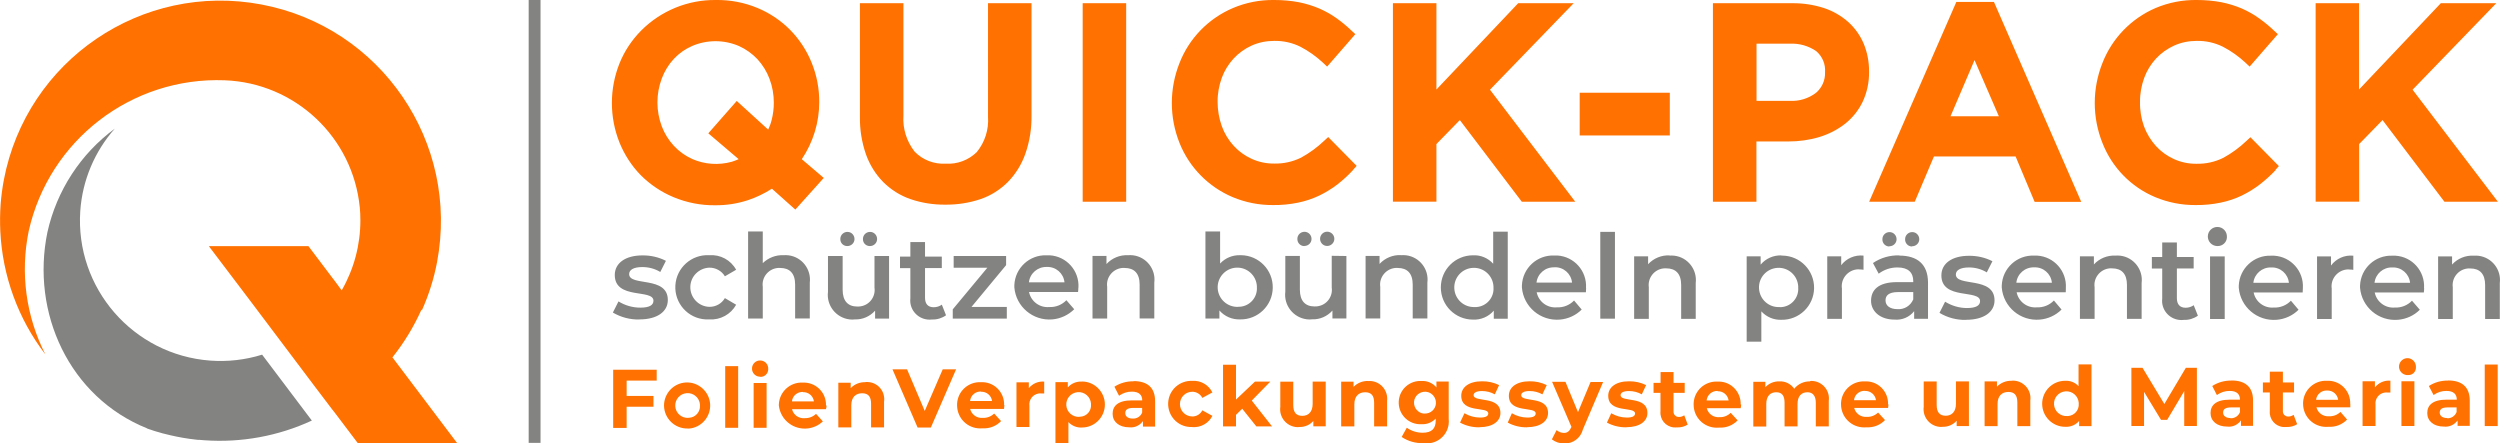 <svg xmlns="http://www.w3.org/2000/svg" id="Ebene_2" viewBox="0 0 248.83 44.11"><defs><style>.cls-1,.cls-2{fill:#838381;}.cls-2,.cls-3,.cls-4{fill-rule:evenodd;}.cls-3{fill:#757573;}.cls-4{fill:#ff7100;}</style></defs><g id="Ebene_1-2"><g id="Gruppe_38022"><path id="Pfad_7" class="cls-4" d="m42,30.87c.68-1.53,1.19-3.13,1.5-4.78C45.76,14.18,37.94,2.7,26.03.45,14.12-1.81,2.64,6.01.38,17.92c-.15.81-.26,1.63-.32,2.46-.06.87-.07,1.74-.03,2.61.21,4.46,1.77,8.75,4.49,12.29-1.94-3.79-2.52-8.12-1.66-12.29C4.89,13.95,13.09,7.64,22.36,7.99c7.02.26,12.77,5.67,13.45,12.66v-.03c.04.43.06.87.06,1.32,0,2.44-.64,4.84-1.86,6.96l-.76-1.03-.08-.1-2.47-3.27h-9.91l.08.1.03.05,4,5.28c1.97,2.61,4.16,5.53,6.2,8.23l.12.16,1.82,2.4c.09.12.18.23.27.34l2.29,3.03h9.89l-6.43-8.52c1.16-1.46,2.13-3.05,2.89-4.75l.05.07Z"></path><path id="Pfad_8" class="cls-2" d="m14.64,42.65l.26.09.1.03.35.12.27.08.18.05.41.12.09.02c.85.22,1.71.4,2.58.52l.17.02.31.04.34.04h.15l.49.04h0c3.67.26,7.35-.41,10.7-1.96l-.62-.82-4.33-5.74c-1.67.52-3.42.72-5.17.59-7.67-.57-13.45-7.22-12.93-14.89.21-3.04,1.42-5.92,3.44-8.2-3.41,2.51-5.79,6.18-6.71,10.31-1.66,8.02,2.18,16.42,9.93,19.53"></path><path id="Pfad_9" class="cls-3" d="m20.62,35.21l.35.03-.35-.03"></path><path id="Pfad_10" class="cls-4" d="m247.31,42.41h1.29v-6.13h-1.29v6.13Zm-3.75-.8c-.45,0-.73-.22-.73-.54s.19-.52.79-.52h.89v.46c-.15.39-.53.65-.95.62h0Zm.1-3.73c-.68-.01-1.34.17-1.91.54l.47.9c.37-.27.82-.42,1.28-.41.7,0,1.03.32,1.03.87h-1.03c-1.36,0-1.91.55-1.91,1.33s.62,1.35,1.66,1.35c.53.06,1.05-.18,1.36-.62v.55h1.21v-2.54c-.01-1.35-.8-1.98-2.15-1.98h0Zm-4.64,4.52h1.29v-4.45h-1.29v4.45Zm.64-5.07c.41.03.77-.27.8-.68,0-.03,0-.06,0-.08.04-.46-.3-.87-.76-.92-.46-.04-.87.3-.92.76-.04.46.3.87.76.92.04,0,.08,0,.12,0h0Zm-3.28,1.21v-.59h-1.23v4.45h1.29v-2.1c-.08-.6.33-1.15.93-1.23.09-.01.17-.01.26,0h.29v-1.18c-.59-.05-1.16.2-1.53.65h0Zm-4.75.33c.55-.02,1.02.38,1.09.92h-2.2c.07-.55.55-.95,1.1-.92h0Zm2.29,1.33c.05-1.21-.88-2.24-2.1-2.3-.07,0-.15,0-.22,0-1.25-.06-2.31.91-2.37,2.16,0,.04,0,.09,0,.13,0,1.28,1.04,2.31,2.32,2.3.07,0,.15,0,.22-.01.69.04,1.36-.22,1.84-.72l-.66-.76c-.3.29-.7.45-1.12.43-.59.06-1.13-.32-1.27-.89h3.37c0-.11,0-.25,0-.35h0Zm-5.64,1.09c-.15.11-.34.17-.52.17-.29.01-.53-.21-.54-.49,0-.03,0-.07,0-.1v-1.81h1.11v-.99h-1.11v-1.08h-1.3v1.08h-.69v.99h.69v1.83c-.08.81.51,1.53,1.32,1.61.12.01.23,0,.35,0,.37.01.74-.08,1.05-.28l-.35-.92Zm-6.28.32c-.45,0-.73-.22-.73-.54s.19-.52.79-.52h.89v.46c-.14.39-.53.64-.94.62h0Zm.1-3.73c-.68-.01-1.34.17-1.91.54l.46.9c.37-.27.82-.42,1.28-.41.7,0,1.02.32,1.02.87h-1.02c-1.36,0-1.91.55-1.91,1.33s.62,1.35,1.67,1.35c.53.06,1.05-.18,1.36-.62v.55h1.2v-2.54c0-1.35-.79-1.98-2.15-1.98h0Zm-3.44,4.52v-5.79h-1.1l-2.14,3.6-2.17-3.6h-1.11v5.79h1.26v-3.4l1.69,2.79h.61l1.7-2.86v3.47h1.25Zm-12.9-.99c-.68.05-1.27-.46-1.32-1.14-.05-.68.46-1.27,1.14-1.32.68-.05,1.27.46,1.32,1.14,0,.03,0,.06,0,.09.05.63-.42,1.18-1.06,1.23-.02,0-.05,0-.07,0h-.02Zm1.12-5.14v2.16c-.34-.36-.83-.56-1.33-.53-1.27,0-2.29,1.03-2.29,2.29s1.03,2.29,2.29,2.29c.53.03,1.04-.18,1.39-.58v.51h1.23v-6.14h-1.3Zm-6.65,1.63c-.55-.02-1.09.19-1.47.59v-.53h-1.23v4.45h1.29v-2.2c0-.82.45-1.2,1.07-1.2s.9.33.9,1.05v2.35h1.29v-2.55c.13-.96-.55-1.83-1.5-1.96-.11-.02-.23-.02-.34-.01h0Zm-5.55.08v2.2c0,.82-.43,1.2-1.02,1.2s-.9-.33-.9-1.08v-2.33h-1.29v2.52c-.13.97.55,1.86,1.52,1.99.13.02.26.02.38,0,.53.01,1.03-.21,1.38-.6v.53h1.22v-4.45h-1.3Zm-9.05.93c.55-.02,1.02.38,1.09.92h-2.19c.06-.55.54-.96,1.1-.93h0Zm2.29,1.34c.05-1.21-.89-2.24-2.1-2.29-.07,0-.14,0-.21,0-1.25-.06-2.31.9-2.37,2.15,0,.04,0,.09,0,.13,0,1.28,1.04,2.31,2.32,2.3.07,0,.15,0,.22-.01.69.04,1.36-.22,1.84-.72l-.69-.75c-.3.29-.7.45-1.11.43-.59.06-1.13-.32-1.27-.89h3.37c.02-.12.04-.25.04-.37l-.02.02Zm-7.74-2.29c-.62-.02-1.21.25-1.6.73-.33-.48-.88-.76-1.47-.73-.53-.02-1.04.19-1.4.58v-.54h-1.2v4.45h1.29v-2.24c0-.79.4-1.17.98-1.17s.84.33.84,1.05v2.35h1.29v-2.23c0-.79.4-1.17.98-1.17.52,0,.84.33.84,1.05v2.35h1.29v-2.55c.13-.95-.54-1.83-1.5-1.96-.11-.02-.23-.02-.34-.01l-.02.03Zm-9.22.98c.55-.02,1.02.38,1.09.92h-2.19c.06-.56.55-.98,1.11-.95l-.02.02Zm2.29,1.33c.05-1.21-.89-2.24-2.1-2.29-.07,0-.14,0-.21,0-1.25-.06-2.31.9-2.37,2.15,0,.05,0,.09,0,.14,0,1.28,1.04,2.31,2.32,2.3.07,0,.15,0,.22-.01.69.04,1.36-.22,1.84-.72l-.69-.75c-.3.29-.7.45-1.11.43-.59.06-1.13-.32-1.27-.89h3.37c.03-.13.05-.26.05-.39l-.03.02Zm-5.61,1.06c-.15.11-.33.17-.52.17-.29.02-.53-.2-.55-.48,0-.04,0-.07,0-.11v-1.81h1.11v-.99h-1.11v-1.08h-1.29v1.08h-.7v.99h.69v1.83c-.08.81.5,1.52,1.31,1.61.12.01.23,0,.35,0,.37.01.74-.08,1.05-.28l-.34-.92Zm-5.77,1.19c1.33,0,2.1-.59,2.1-1.41,0-1.76-2.67-1.02-2.67-1.78,0-.23.25-.41.83-.41.45,0,.89.11,1.28.33l.43-.92c-.53-.26-1.12-.39-1.71-.38-1.3,0-2.06.6-2.06,1.44,0,1.78,2.67,1.03,2.67,1.76,0,.25-.22.41-.82.41-.54,0-1.08-.15-1.55-.43l-.43.93c.59.32,1.26.48,1.93.47h0Zm-3.55-4.52l-1.26,3.02-1.25-3.02h-1.33l1.93,4.49-.02.04c-.17.38-.38.56-.73.56-.27,0-.53-.11-.73-.28l-.47.92c.35.27.79.42,1.24.41.87.03,1.64-.56,1.85-1.4l2.01-4.72h-1.24Zm-6.34,4.52c1.33,0,2.1-.59,2.1-1.41,0-1.76-2.67-1.02-2.67-1.78,0-.23.25-.41.83-.41.45,0,.89.11,1.28.33l.43-.92c-.53-.26-1.12-.39-1.71-.38-1.3,0-2.06.6-2.06,1.44,0,1.78,2.67,1.03,2.67,1.76,0,.25-.22.41-.82.41-.54,0-1.08-.15-1.55-.43l-.41.93c.58.32,1.24.48,1.91.47h0Zm-4.74,0c1.33,0,2.1-.59,2.1-1.41,0-1.76-2.67-1.02-2.67-1.78,0-.23.25-.41.83-.41.45,0,.89.11,1.28.33l.43-.92c-.53-.26-1.12-.39-1.71-.38-1.3,0-2.06.6-2.06,1.44,0,1.78,2.69,1.03,2.69,1.76,0,.25-.23.41-.82.41-.54,0-1.08-.15-1.55-.43l-.44.93c.59.32,1.26.48,1.93.47h0Zm-5.49-1.35c-.6-.04-1.05-.57-1.01-1.17s.57-1.05,1.17-1.01,1.05.57,1.01,1.17c-.02.27-.14.53-.34.71-.22.21-.52.31-.82.29Zm1.22-3.18v.57c-.36-.43-.91-.67-1.47-.64-1.19-.07-2.21.83-2.28,2.02-.07,1.19.83,2.21,2.02,2.28.09,0,.18,0,.26,0,.53.03,1.04-.18,1.4-.56v.19c0,.8-.38,1.22-1.31,1.22-.56,0-1.11-.17-1.57-.5l-.51.92c.64.43,1.41.65,2.18.61,1.19.19,2.3-.63,2.49-1.82.03-.2.03-.4.01-.6v-3.71h-1.22Zm-6.78-.07c-.55-.02-1.09.19-1.47.59v-.52h-1.23v4.45h1.31v-2.2c0-.82.45-1.2,1.07-1.2s.9.33.9,1.05v2.35h1.29v-2.55c.11-.97-.58-1.85-1.55-1.96-.1-.01-.21-.02-.31,0h0Zm-5.54.07v2.2c0,.82-.43,1.2-1.03,1.2s-.9-.33-.9-1.08v-2.32h-1.29v2.52c-.13.97.56,1.86,1.53,1.99.13.02.25.02.38,0,.53.01,1.03-.21,1.38-.6v.53h1.23v-4.45h-1.3Zm-5.6,4.45h1.56l-2.02-2.57,1.85-1.89h-1.53l-1.89,1.79v-3.47h-1.29v6.14h1.29v-1.15l.62-.61,1.4,1.75Zm-6.37.07c.83.06,1.62-.38,1.99-1.12l-1-.55c-.19.38-.58.62-1,.61-.68,0-1.23-.55-1.23-1.23s.55-1.23,1.23-1.23c.42,0,.81.24,1,.61l1-.54c-.37-.75-1.16-1.21-1.99-1.15-1.27-.06-2.35.91-2.41,2.18-.06,1.27.91,2.35,2.18,2.41.08,0,.16,0,.23,0Zm-5.95-.85c-.46,0-.73-.22-.73-.54s.19-.52.79-.52h.89v.46c-.15.39-.54.63-.95.6h0Zm.1-3.71c-.68-.01-1.34.17-1.91.54l.46.9c.37-.27.82-.42,1.28-.41.7,0,1.03.32,1.03.87h-1.04c-1.36,0-1.91.55-1.91,1.33s.62,1.35,1.66,1.35c.53.06,1.05-.18,1.36-.62v.55h1.21v-2.54c0-1.36-.79-1.99-2.15-1.99h0Zm-5.38,3.54c-.68.05-1.27-.46-1.32-1.14-.05-.68.46-1.27,1.14-1.32.68-.05,1.27.46,1.32,1.14,0,.03,0,.06,0,.09.05.62-.41,1.16-1.02,1.21-.04,0-.08,0-.12,0h0Zm.23-3.51c-.53-.03-1.05.18-1.4.58v-.53h-1.23v6.06h1.29v-2.08c.35.37.84.57,1.34.54,1.27,0,2.29-1.03,2.29-2.29s-1.03-2.29-2.29-2.29h0Zm-5.28.67v-.6h-1.23v4.45h1.29v-2.1c-.08-.6.33-1.15.93-1.24.08-.01.17-.01.25,0h.29v-1.18c-.59-.05-1.16.2-1.53.65h0Zm-4.75.34c.55-.02,1.02.38,1.09.92h-2.19c.06-.56.54-.97,1.1-.94h0Zm2.29,1.34c.05-1.21-.89-2.24-2.1-2.29-.07,0-.14,0-.21,0-1.25-.06-2.31.9-2.37,2.15,0,.05,0,.1,0,.15,0,1.28,1.04,2.31,2.32,2.3.07,0,.15,0,.22-.01.69.04,1.36-.22,1.84-.72l-.69-.75c-.3.29-.7.45-1.12.43-.59.06-1.13-.32-1.27-.89h3.37c.02-.12.03-.25.04-.38h-.02Zm-6.11-3.57l-1.79,4.14-1.76-4.14h-1.45l2.5,5.79h1.32l2.51-5.79h-1.33Zm-7.69,1.28c-.55-.02-1.09.19-1.47.59v-.54h-1.23v4.45h1.29v-2.2c0-.82.45-1.2,1.07-1.2s.9.33.9,1.05v2.35h1.29v-2.55c.14-.94-.5-1.81-1.43-1.95-.13-.02-.26-.02-.38-.02h-.03Zm-6.22.99c.55-.02,1.02.38,1.09.92h-2.19c.06-.57.56-.98,1.13-.94h-.03Zm2.29,1.34c.05-1.22-.9-2.24-2.12-2.29-.07,0-.13,0-.2,0-1.25-.06-2.31.91-2.37,2.16,0,.04,0,.09,0,.13.17,1.43,1.46,2.44,2.89,2.27.56-.07,1.08-.31,1.49-.7l-.68-.75c-.3.29-.7.44-1.12.43-.59.06-1.13-.32-1.27-.89h3.37c.05-.12.07-.25.07-.38l-.05.02Zm-7.2,2.21h1.29v-4.46h-1.29v4.46Zm.65-5.07c.42.02.78-.3.8-.72,0-.01,0-.03,0-.04.04-.45-.3-.84-.74-.87-.45-.04-.84.3-.87.74-.04.45.3.84.74.87.04,0,.08,0,.11,0l-.05.02Zm-3.48,5.07h1.29v-6.14h-1.29v6.14Zm-3.65-.99c-.68.05-1.27-.46-1.32-1.14-.05-.68.46-1.27,1.14-1.32.68-.05,1.27.46,1.32,1.14,0,.03,0,.06,0,.09.04.63-.44,1.18-1.07,1.22,0,0-.02,0-.03,0h-.05Zm0,1.07c1.27-.08,2.23-1.18,2.15-2.44s-1.18-2.23-2.44-2.15c-1.21.08-2.15,1.09-2.15,2.3.02,1.28,1.07,2.3,2.35,2.28.05,0,.1,0,.14,0h-.05Zm-3.17-4.77v-1.09h-4.33v5.79h1.34v-2.11h2.67v-1.07h-2.67v-1.53h2.99Z"></path><path id="Pfad_11" class="cls-4" d="m174.82,14.07v6.01h-4.33V.32h7.9c1.06-.01,2.11.15,3.12.47.9.29,1.72.76,2.43,1.38.67.6,1.2,1.34,1.55,2.16.37.89.55,1.84.54,2.8.02,1.04-.2,2.07-.64,3.01-.41.85-1.01,1.6-1.76,2.19-.76.59-1.63,1.03-2.55,1.31-1,.3-2.04.44-3.08.44h-3.18Zm25.8,1.5h-8.13l-1.91,4.51h-4.54L194.72.19h3.74l8.69,19.9h-4.64l-1.89-4.51Zm25.89,1.35c-.49.52-1.02,1-1.59,1.44-.56.43-1.15.79-1.78,1.1-.67.32-1.38.56-2.12.71-.82.17-1.66.25-2.5.24-1.38.01-2.74-.26-4.01-.79-2.41-1.01-4.3-2.96-5.25-5.39-1.02-2.55-1.02-5.4,0-7.96.96-2.46,2.87-4.43,5.29-5.47,1.3-.55,2.7-.82,4.11-.8.82,0,1.63.07,2.43.22.7.14,1.39.35,2.05.63.61.27,1.18.59,1.72.98.52.37,1.02.78,1.48,1.22l.38.35-2.81,3.23-.4-.38c-.68-.63-1.43-1.17-2.26-1.6-.81-.4-1.71-.6-2.61-.58-.78,0-1.54.15-2.25.47-.68.31-1.29.74-1.8,1.29-.51.56-.91,1.2-1.17,1.91-.28.77-.43,1.58-.42,2.4-.02.83.12,1.67.4,2.45.27.72.67,1.37,1.18,1.94.5.55,1.11.99,1.79,1.3.71.32,1.47.48,2.25.47.93.02,1.84-.18,2.67-.59.84-.46,1.62-1.03,2.32-1.7l.38-.35,2.83,2.87-.34.38Zm13.62-7.99l8.49,11.15h-5.32l-6.16-8.13-2.33,2.39v5.73h-4.33V.32h4.32v8.59L242.94.32h5.52l-8.33,8.61Zm-65.3-4.58v5.69h3.3c.94.05,1.87-.23,2.62-.8.6-.51.93-1.26.9-2.05.06-.81-.27-1.59-.89-2.11-.77-.52-1.69-.78-2.62-.73h-3.3Zm-95.02,11.5l2.18,1.86-2.83,3.15-2.33-2.08c-.75.48-1.56.87-2.4,1.15-1.05.34-2.14.51-3.24.5-1.43.02-2.84-.26-4.16-.81-1.22-.51-2.32-1.25-3.25-2.18-.91-.93-1.63-2.04-2.12-3.25-1.01-2.53-1.01-5.35,0-7.88.49-1.22,1.22-2.32,2.15-3.26C65.78,1.07,68.46-.03,71.25,0c1.43-.02,2.84.25,4.16.8,1.22.51,2.32,1.25,3.25,2.19.91.93,1.63,2.03,2.12,3.24.51,1.25.77,2.59.76,3.94,0,2.02-.61,4-1.74,5.68ZM102.67.32v11.13c.02,1.31-.18,2.61-.61,3.84-.37,1.06-.96,2.02-1.74,2.82-.77.77-1.7,1.36-2.73,1.71-1.13.38-2.31.56-3.5.55-1.18.01-2.35-.17-3.46-.55-1.02-.35-1.94-.93-2.71-1.69-.77-.78-1.36-1.73-1.73-2.77-.42-1.21-.62-2.47-.6-3.75V.32h4.33v11.16c-.09,1.3.31,2.59,1.12,3.62.81.83,1.94,1.26,3.1,1.19,1.14.07,2.26-.35,3.08-1.15.81-.99,1.21-2.25,1.12-3.53V.32h4.32Zm5.09,0h4.33v19.76h-4.33V.32Zm26.92,16.6c-.48.52-1.01,1-1.57,1.44-.56.43-1.16.79-1.79,1.1-.67.32-1.38.56-2.12.71-.82.17-1.66.25-2.5.24-1.38.01-2.74-.26-4.01-.79-2.41-1.02-4.32-2.96-5.29-5.39-1.02-2.55-1.02-5.4,0-7.96.96-2.46,2.88-4.43,5.32-5.47,1.3-.55,2.7-.82,4.11-.8.82,0,1.64.07,2.44.22.7.14,1.39.35,2.05.63.61.27,1.19.59,1.73.98.52.37,1.01.78,1.47,1.22l.38.35-2.81,3.23-.4-.38c-.68-.63-1.43-1.17-2.26-1.6-.81-.4-1.71-.6-2.61-.58-.78,0-1.54.15-2.25.47-.68.31-1.29.75-1.79,1.29-.51.56-.91,1.2-1.17,1.91-.28.77-.43,1.58-.42,2.4,0,.82.14,1.64.42,2.42.26.72.66,1.38,1.18,1.95.5.55,1.11.99,1.79,1.3.71.32,1.47.48,2.25.47.92.02,1.84-.18,2.67-.59.84-.46,1.62-1.03,2.32-1.7l.38-.35,2.83,2.87-.36.4Zm13.62-7.99l8.49,11.15h-5.32l-6.17-8.13-2.33,2.39v5.73h-4.33V.32h4.33v8.59L151.11.32h5.52l-8.33,8.61Zm-74.78,6.91l-3.02-2.57,2.83-3.22,3.13,2.85c.14-.3.26-.61.34-.94.15-.57.22-1.16.22-1.74,0-.81-.14-1.62-.43-2.38-.27-.72-.68-1.38-1.2-1.95-.52-.55-1.15-1-1.84-1.31-1.49-.64-3.18-.64-4.67,0-.69.3-1.31.74-1.82,1.29-.52.56-.92,1.22-1.19,1.94-.58,1.54-.58,3.23,0,4.77.27.71.68,1.37,1.2,1.93.52.56,1.15,1.01,1.84,1.32,1.24.54,2.63.63,3.93.27.23-.07.46-.16.68-.26h0Zm92.68-2.36h-8.97v-4.25h8.97v4.25Zm32.75-1.91l-2.42-5.59-2.39,5.59h4.81Z"></path><path id="Pfad_12" class="cls-2" d="m246.21,25.45c-.81-.05-1.6.28-2.15.88v-.81h-1.39v6.23h1.46v-3.15c-.12-.91.51-1.74,1.42-1.87.11-.01.22-.02.32-.01.94,0,1.48.53,1.48,1.65v3.38h1.46v-3.57c.17-1.34-.78-2.55-2.11-2.72-.16-.02-.32-.02-.49-.01m-8.09,1.17c.9-.04,1.67.63,1.76,1.53h-3.54c.1-.9.87-1.56,1.77-1.53h0Zm3.15,2.05c.1-1.68-1.17-3.12-2.85-3.22-.1,0-.2,0-.3,0-1.71-.07-3.15,1.26-3.22,2.97,0,.07,0,.15,0,.22.16,1.92,1.85,3.35,3.78,3.19.82-.07,1.59-.42,2.17-1l-.78-.9c-.44.46-1.06.71-1.69.68-.96.09-1.83-.56-2.02-1.5h4.89c.02-.14.03-.29.03-.43h0Zm-9.26-2.24v-.91h-1.39v6.23h1.46v-3.02c-.13-.92.52-1.77,1.44-1.9.12-.02.25-.02.37,0,.11,0,.23.01.34.03v-1.41c-.86-.09-1.71.29-2.22.98h0Zm-5.95.19c.9-.04,1.67.63,1.76,1.53h-3.54c.1-.89.87-1.56,1.77-1.53h0Zm3.15,2.05c.1-1.68-1.18-3.12-2.86-3.22-.1,0-.2,0-.3,0-1.71-.07-3.15,1.27-3.22,2.98,0,.07,0,.14,0,.21.16,1.92,1.85,3.35,3.78,3.19.82-.07,1.59-.42,2.17-1l-.76-.9c-.44.46-1.06.71-1.69.68-.96.09-1.83-.56-2.02-1.5h4.88c.01-.14.02-.32.02-.43h0Zm-9.24,3.08h1.46v-6.23h-1.46v6.23Zm.74-7.26c.5.02.92-.37.94-.86,0-.02,0-.03,0-.05.02-.53-.39-.97-.91-.99-.53-.02-.97.39-.99.91-.02.53.39.97.91.99.02,0,.04,0,.06,0Zm-2.35,5.88c-.24.17-.52.26-.82.26-.56,0-.87-.33-.87-.94v-2.97h1.67v-1.14h-1.67v-1.45h-1.46v1.45h-1.03v1.15h1.03v3c-.12,1.05.64,1.99,1.69,2.11.15.02.31.02.46,0,.5.02.99-.13,1.4-.42l-.41-1.03Zm-7.8-4.93c-.81-.04-1.6.28-2.15.88v-.81h-1.39v6.23h1.46v-3.15c-.13-.9.51-1.74,1.41-1.87.11-.02.22-.02.33-.01.94,0,1.48.53,1.48,1.65v3.38h1.46v-3.57c.17-1.34-.79-2.56-2.12-2.72-.16-.02-.32-.02-.49-.01h0Zm-8.09,1.17c.9-.04,1.67.63,1.76,1.53h-3.54c.1-.9.87-1.56,1.78-1.53h0Zm3.15,2.05c.1-1.68-1.18-3.12-2.86-3.22-.1,0-.2,0-.3,0-1.71-.07-3.15,1.26-3.22,2.97,0,.07,0,.15,0,.22.17,1.93,1.86,3.35,3.79,3.18.81-.07,1.58-.42,2.16-1l-.76-.9c-.44.46-1.06.71-1.69.68-.96.09-1.83-.56-2.02-1.5h4.89c0-.14.01-.32.01-.43h0Zm-9.93,3.17c1.75,0,2.83-.76,2.83-1.93,0-2.44-3.85-1.32-3.85-2.58,0-.41.42-.7,1.31-.7.62,0,1.23.16,1.77.49l.56-1.11c-.72-.37-1.53-.55-2.34-.54-1.68,0-2.74.76-2.74,1.95,0,2.49,3.85,1.36,3.85,2.56,0,.43-.38.69-1.31.69-.77,0-1.52-.23-2.17-.63l-.56,1.11c.8.48,1.71.72,2.64.7h.02Zm-6.83-1.06c-.74,0-1.19-.34-1.19-.87,0-.45.27-.83,1.26-.83h1.5v.73c-.27.64-.91,1.03-1.6.97h.03Zm.2-5.35c-.94-.03-1.86.23-2.64.76l.57,1.06c.54-.41,1.21-.63,1.89-.62,1.04,0,1.55.5,1.55,1.36v.1h-1.61c-1.91,0-2.59.82-2.59,1.86s.9,1.87,2.33,1.87c.75.07,1.49-.24,1.96-.84v.76h1.38v-3.64c-.02-1.79-1.06-2.65-2.86-2.65l.02-.02Zm1.26-.91c.39,0,.71-.31.71-.7s-.31-.71-.7-.71-.71.31-.71.7c0,0,0,0,0,.01-.02.37.27.7.64.72.01,0,.03,0,.04,0l.02-.02Zm-2.26,0c.39,0,.71-.31.71-.7s-.31-.71-.7-.71-.71.31-.71.7c0,0,0,0,0,.01-.02.37.27.7.64.72.01,0,.03,0,.04,0l.02-.02Zm-4.8,1.89v-.89h-1.39v6.23h1.46v-3.02c-.13-.92.52-1.77,1.44-1.9.12-.02.25-.02.37,0,.11,0,.23.01.34.03v-1.41c-.87-.09-1.72.28-2.24.98l.02-.02Zm-6.11,4.16c-1.08.07-2-.75-2.07-1.83s.75-2,1.83-2.07c1.08-.07,2,.75,2.07,1.83,0,.05,0,.09,0,.14.07,1.01-.69,1.88-1.7,1.94-.05,0-.1,0-.15,0v-.02Zm.17-5.14c-.8-.03-1.57.31-2.08.92v-.83h-1.39v8.5h1.46v-3.02c.51.56,1.24.87,2,.84,1.76.03,3.22-1.37,3.25-3.14.03-1.76-1.37-3.22-3.14-3.25-.04,0-.08,0-.11,0v-.02Zm-11.13,0c-.81-.04-1.6.28-2.15.88v-.79h-1.39v6.23h1.46v-3.15c-.12-.91.51-1.74,1.42-1.87.11-.01.22-.02.32-.01.93,0,1.48.53,1.48,1.65v3.38h1.45v-3.57c.16-1.34-.79-2.56-2.13-2.72-.16-.02-.32-.02-.48-.01l.02-.02Zm-6.91,6.3h1.46v-8.64h-1.46v8.64Zm-4.57-5.12c.9-.04,1.67.63,1.76,1.53h-3.54c.1-.89.88-1.56,1.78-1.52h0Zm3.15,2.05c.1-1.68-1.18-3.12-2.86-3.22-.1,0-.2,0-.3,0-1.71-.07-3.15,1.26-3.22,2.97,0,.07,0,.15,0,.22.16,1.92,1.85,3.35,3.78,3.19.82-.07,1.59-.42,2.17-1l-.76-.9c-.44.46-1.06.71-1.7.68-.96.09-1.83-.56-2.02-1.5h4.9c0-.14.02-.32.02-.43h0Zm-11.07,1.91c-1.08.05-1.99-.78-2.04-1.86-.05-1.08.78-1.99,1.86-2.04s1.99.78,2.04,1.86c0,.03,0,.07,0,.1.07,1-.69,1.87-1.69,1.94-.06,0-.11,0-.17,0h0Zm1.83-7.51v3.2c-.51-.57-1.25-.88-2.01-.84-1.77,0-3.2,1.43-3.2,3.2s1.43,3.2,3.2,3.2h0c.79.04,1.55-.29,2.07-.89v.8h1.39v-8.66h-1.45Zm-9.16,2.34c-.81-.04-1.6.28-2.15.88v-.8h-1.39v6.23h1.46v-3.15c-.13-.9.51-1.74,1.41-1.87.11-.02.22-.02.33-.01.94,0,1.49.53,1.49,1.65v3.38h1.46v-3.57c.17-1.33-.77-2.55-2.11-2.72-.16-.02-.33-.02-.49-.01h0Zm-6.91.07v3.15c.13.9-.49,1.74-1.39,1.87-.1.02-.21.02-.32.02-.92,0-1.46-.54-1.46-1.67v-3.36h-1.45v3.56c-.17,1.35.79,2.58,2.14,2.75.18.02.36.03.54,0,.77.03,1.5-.3,2.01-.87v.79h1.39v-6.22l-1.46-.02Zm-.45-.98c.39,0,.71-.32.71-.71s-.32-.71-.71-.71c-.39,0-.71.32-.71.71h0c0,.39.31.71.7.71,0,0,0,0,0,0h0Zm-2.27,0c.39,0,.71-.31.71-.7,0-.39-.31-.71-.7-.71-.39,0-.71.31-.71.7,0,0,0,0,0,.01-.01.38.28.69.65.71.02,0,.04,0,.06,0h-.01Zm-6.57,6.06c-1.08.06-2-.77-2.06-1.84-.06-1.08.77-2,1.84-2.06,1.08-.06,2,.77,2.06,1.84,0,.04,0,.07,0,.11.07,1-.69,1.87-1.69,1.94-.05,0-.1,0-.15,0Zm.16-5.14c-.75-.02-1.47.28-1.98.83v-3.19h-1.46v8.66h1.39v-.8c.52.6,1.28.92,2.07.89,1.76.03,3.22-1.38,3.24-3.15.03-1.76-1.38-3.22-3.15-3.24-.04,0-.07,0-.11,0h0Zm-11.14,0c-.81-.04-1.6.28-2.15.88v-.81h-1.39v6.23h1.46v-3.15c-.13-.9.51-1.74,1.41-1.87.11-.02.22-.02.33-.01.94,0,1.49.53,1.49,1.65v3.38h1.46v-3.57c.17-1.34-.79-2.56-2.12-2.72-.16-.02-.33-.02-.49-.01h0Zm-8.09,1.17c.9-.04,1.67.63,1.76,1.53h-3.54c.1-.9.88-1.56,1.78-1.53h0Zm3.15,2.06c.1-1.68-1.18-3.12-2.86-3.22-.1,0-.2,0-.3,0-1.71-.07-3.15,1.26-3.22,2.97,0,.07,0,.15,0,.22.16,1.93,1.86,3.35,3.78,3.19.82-.07,1.59-.43,2.18-1.01l-.78-.9c-.44.46-1.06.71-1.7.68-.96.09-1.83-.56-2.02-1.5h4.88c.02-.14.03-.29.03-.43h0Zm-10.64,1.91l3.44-4.15v-.91h-5.22v1.17h3.35l-3.44,4.14v.92h5.38v-1.16h-3.51Zm-2.95-.22c-.24.17-.52.26-.82.26-.56,0-.86-.33-.86-.94v-2.96h1.67v-1.14h-1.67v-1.45h-1.46v1.45h-1.03v1.15h1.03v3c-.12,1.05.64,1.99,1.69,2.11.15.02.31.02.46,0,.5.02.99-.13,1.4-.42l-.41-1.04Zm-6.71-4.85v3.15c.13.9-.49,1.74-1.39,1.87-.1.02-.21.02-.32.02-.92,0-1.46-.54-1.46-1.67v-3.36h-1.46v3.56c-.17,1.35.79,2.58,2.14,2.75.18.02.36.03.54,0,.77.03,1.5-.3,2.01-.87v.79h1.39v-6.23h-1.45Zm-.45-.98c.39,0,.71-.31.71-.7,0-.39-.31-.71-.7-.71-.39,0-.71.31-.71.7,0,0,0,0,0,.01-.01.38.28.69.66.7.01,0,.03,0,.04,0Zm-2.27,0c.39.01.72-.29.73-.68s-.29-.72-.68-.73-.72.29-.73.68c0,0,0,.02,0,.03-.01.38.28.69.66.7,0,0,.02,0,.02,0Zm-6.32.91c-.77-.04-1.52.25-2.08.79v-3.15h-1.46v8.66h1.46v-3.15c-.13-.91.51-1.74,1.41-1.87.11-.02.22-.02.33-.01.93,0,1.48.53,1.48,1.65v3.38h1.46v-3.57c.16-1.34-.79-2.56-2.13-2.72-.16-.02-.32-.02-.48-.01h0Zm-7.4,6.39c1.1.07,2.14-.5,2.67-1.46l-1.12-.66c-.32.55-.91.88-1.55.87-1.08-.03-1.92-.94-1.89-2.01.03-1.03.86-1.85,1.89-1.89.63-.01,1.23.32,1.55.86l1.12-.65c-.53-.97-1.57-1.53-2.67-1.45-1.76-.1-3.28,1.24-3.38,3.01-.1,1.76,1.24,3.28,3.01,3.38.12,0,.25,0,.38,0h0Zm-6.95,0c1.75,0,2.82-.76,2.82-1.93,0-2.44-3.85-1.32-3.85-2.58,0-.41.42-.7,1.31-.7.63,0,1.25.16,1.79.49l.56-1.11c-.72-.37-1.53-.55-2.34-.54-1.68,0-2.75.76-2.75,1.95,0,2.49,3.85,1.36,3.85,2.56,0,.43-.38.69-1.31.69-.77,0-1.52-.22-2.17-.62l-.56,1.11c.8.47,1.71.71,2.64.69h0Z"></path><rect id="Rechteck_2" class="cls-1" x="52.62" width="1.18" height="44.08"></rect></g></g></svg>